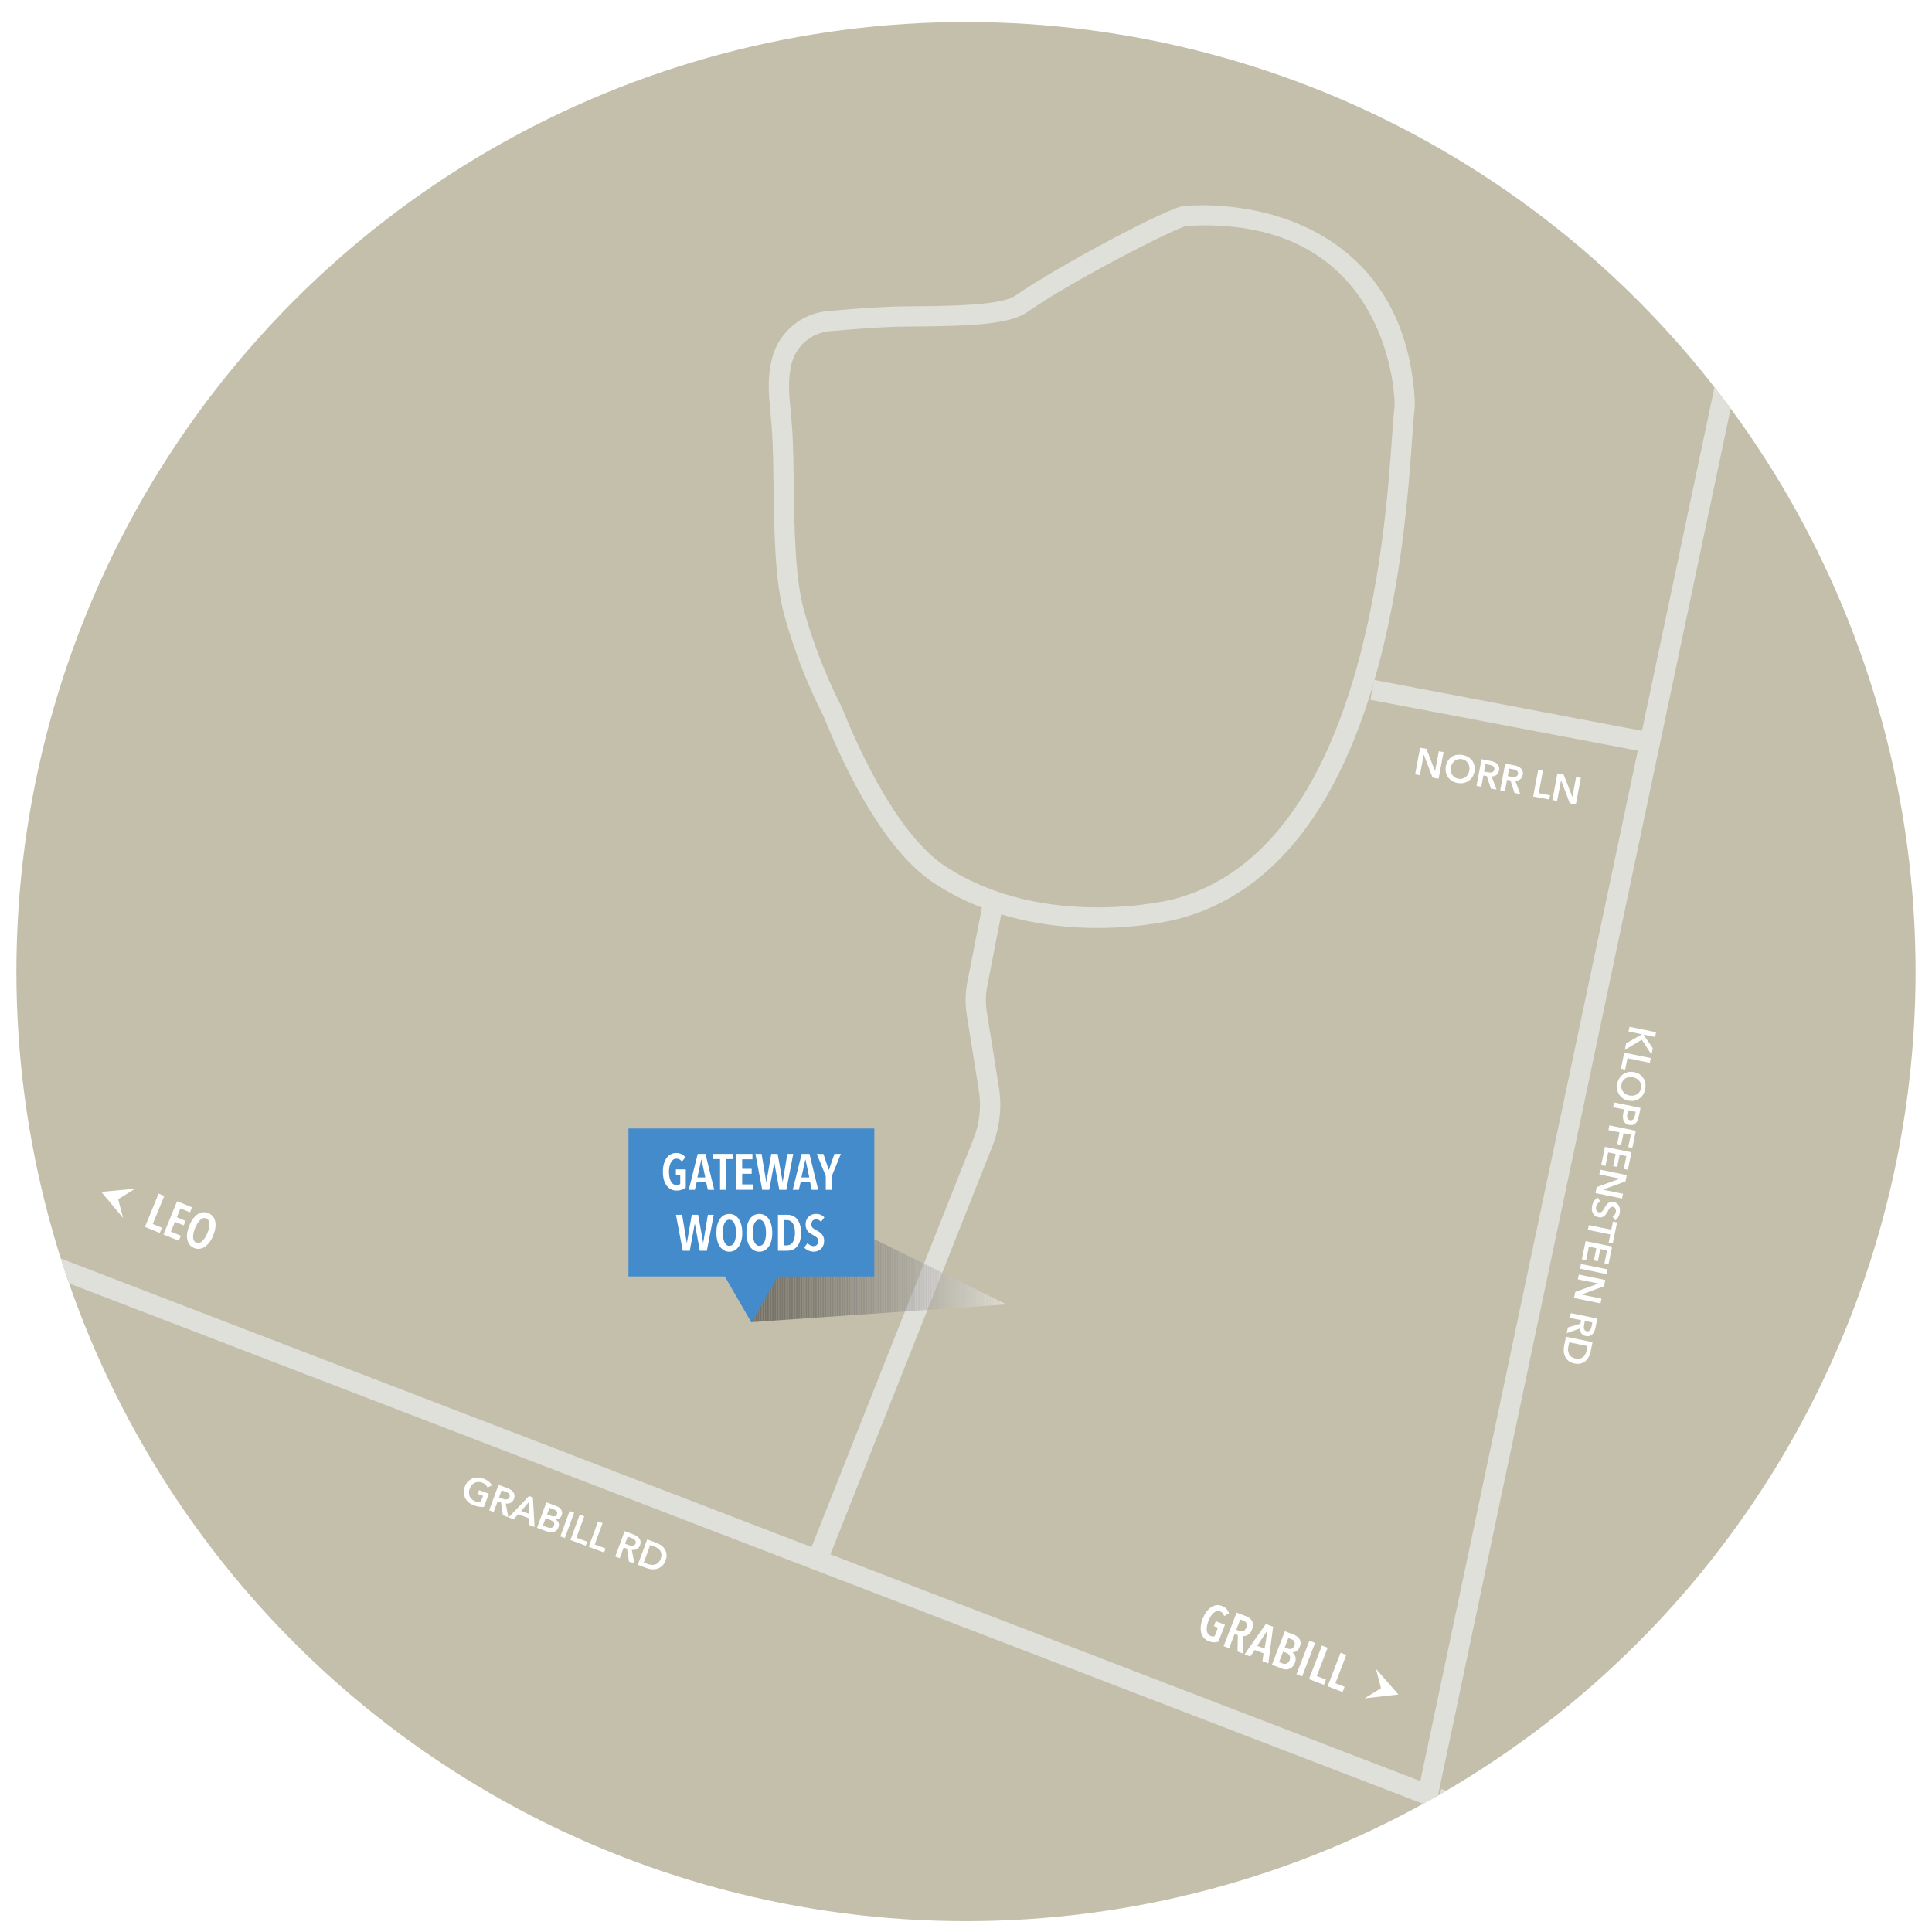 <?xml version="1.0" encoding="UTF-8"?>
<svg preserveAspectRatio="xMidYMin slice" width="300px" height="300px" xmlns="http://www.w3.org/2000/svg" xmlns:xlink="http://www.w3.org/1999/xlink" viewBox="0 0 559.49 562.72">
  <defs>
    <style>
      .cls-1 {
        fill: none;
      }

      .cls-2 {
        fill: #dcdbdc;
      }

      .cls-3 {
        fill: #b7b6b6;
      }

      .cls-4 {
        fill: #f1f1f1;
      }

      .cls-5 {
        fill: #dfdede;
      }

      .cls-6 {
        fill: #4a4748;
      }

      .cls-7 {
        fill: #a4a2a3;
      }

      .cls-8 {
        fill: #383435;
      }

      .cls-9 {
        fill: #efeeee;
      }

      .cls-10 {
        fill: #888687;
      }

      .cls-11 {
        fill: #332f30;
      }

      .cls-12 {
        fill: #716e6f;
      }

      .cls-13 {
        fill: #4f4b4c;
      }

      .cls-14 {
        fill: #4e4b4b;
      }

      .cls-15 {
        fill: #c1c0c0;
      }

      .cls-16 {
        fill: #4d4a4a;
      }

      .cls-17 {
        fill: #726f70;
      }

      .cls-18 {
        fill: #393536;
      }

      .cls-19 {
        fill: #e0dfe0;
      }

      .cls-20 {
        fill: #504d4e;
      }

      .cls-21 {
        fill: #2d292a;
      }

      .cls-22 {
        fill: #cecdcd;
      }

      .cls-23 {
        fill: #666364;
      }

      .cls-24 {
        fill: #d6d5d5;
      }

      .cls-25 {
        fill: #373334;
      }

      .cls-26 {
        fill: #5c595a;
      }

      .cls-27 {
        fill: #787676;
      }

      .cls-28 {
        fill: #6e6b6c;
      }

      .cls-29 {
        fill: #929091;
      }

      .cls-30 {
        fill: #c0bfbf;
      }

      .cls-31 {
        fill: #c3bfab;
      }

      .cls-32 {
        fill: #7d7b7c;
      }

      .cls-33 {
        fill: #494647;
      }

      .cls-34 {
        fill: #989697;
      }

      .cls-35 {
        fill: #9f9d9e;
      }

      .cls-36 {
        fill: #908e8f;
      }

      .cls-37 {
        fill: #252122;
      }

      .cls-38 {
        fill: #282425;
      }

      .cls-39 {
        fill: #dbdada;
      }

      .cls-40 {
        fill: #363233;
      }

      .cls-41 {
        fill: #777575;
      }

      .cls-42 {
        fill: #b0aeaf;
      }

      .cls-43 {
        fill: #6d6a6b;
      }

      .cls-44 {
        fill: #231f20;
      }

      .cls-45 {
        fill: #474444;
      }

      .cls-46 {
        fill: #2c2829;
      }

      .cls-47 {
        fill: #bdbcbc;
      }

      .cls-48 {
        fill: #cfcece;
      }

      .cls-49 {
        fill: #b3b2b2;
      }

      .cls-50 {
        fill: #d9d9d9;
      }

      .cls-51 {
        fill: #f4f4f4;
      }

      .cls-52 {
        fill: #2e2a2b;
      }

      .cls-53 {
        fill: #5e5b5c;
      }

      .cls-54 {
        fill: #3e3a3b;
      }

      .cls-55 {
        fill: #484445;
      }

      .cls-56 {
        fill: #f3f2f3;
      }

      .cls-57 {
        fill: #e7e6e6;
      }

      .cls-58 {
        fill: #898788;
      }

      .cls-59 {
        fill: #acabab;
      }

      .cls-60 {
        mix-blend-mode: color-burn;
        opacity: .49;
      }

      .cls-61 {
        fill: #949292;
      }

      .cls-62 {
        fill: #bbbaba;
      }

      .cls-63 {
        fill: #585555;
      }

      .cls-64 {
        fill: #242021;
      }

      .cls-65 {
        fill: #d0cfd0;
      }

      .cls-66 {
        fill: #bcbbbb;
      }

      .cls-67 {
        fill: #3b3738;
      }

      .cls-68 {
        fill: #535051;
      }

      .cls-69 {
        fill: #d2d1d1;
      }

      .cls-70 {
        fill: #747172;
      }

      .cls-71 {
        fill: #4f4c4d;
      }

      .cls-72 {
        fill: #a7a6a6;
      }

      .cls-73 {
        fill: #e4e3e4;
      }

      .cls-74 {
        fill: #757273;
      }

      .cls-75 {
        fill: #514e4f;
      }

      .cls-76 {
        fill: #2b2728;
      }

      .cls-77 {
        fill: #a1a0a0;
      }

      .cls-78 {
        fill: #7f7c7d;
      }

      .cls-79 {
        fill: #afadad;
      }

      .cls-80 {
        fill: #4c494a;
      }

      .cls-81 {
        fill: #e5e5e5;
      }

      .cls-82 {
        fill: #ccc;
      }

      .cls-83 {
        fill: #6f6c6d;
      }

      .cls-84 {
        isolation: isolate;
      }

      .cls-85 {
        fill: #5f5c5d;
      }

      .cls-86 {
        fill: #7a7878;
      }

      .cls-87 {
        fill: #595657;
      }

      .cls-88 {
        fill: #c5c4c4;
      }

      .cls-89 {
        fill: #2a2627;
      }

      .cls-90 {
        fill: #959393;
      }

      .cls-91 {
        fill: #979596;
      }

      .cls-92 {
        fill: #faf9f9;
      }

      .cls-93 {
        fill: #6b6869;
      }

      .cls-94 {
        fill: #696667;
      }

      .cls-95 {
        fill: #272324;
      }

      .cls-96 {
        fill: #ddd;
      }

      .cls-97 {
        fill: #aba9aa;
      }

      .cls-98 {
        clip-path: url(#clippath-1);
      }

      .cls-99 {
        fill: #343031;
      }

      .cls-100 {
        fill: #423f40;
      }

      .cls-101 {
        fill: #2f2b2c;
      }

      .cls-102 {
        fill: #605d5e;
      }

      .cls-103 {
        fill: #4b4849;
      }

      .cls-104 {
        fill: #807d7e;
      }

      .cls-105 {
        fill: #676465;
      }

      .cls-106 {
        fill: #868484;
      }

      .cls-107 {
        fill: #3f3c3c;
      }

      .cls-108 {
        fill: #c2c1c2;
      }

      .cls-109 {
        fill: #322e2f;
      }

      .cls-110 {
        fill: #e0e0db;
      }

      .cls-111 {
        fill: #706d6e;
      }

      .cls-112 {
        fill: #494546;
      }

      .cls-113 {
        fill: #c7c6c7;
      }

      .cls-114 {
        fill: #858383;
      }

      .cls-115 {
        fill: #9a9999;
      }

      .cls-116 {
        fill: #adacac;
      }

      .cls-117 {
        fill: #fff;
      }

      .cls-118 {
        fill: #575454;
      }

      .cls-119 {
        fill: #656263;
      }

      .cls-120 {
        fill: #302c2d;
      }

      .cls-121 {
        fill: #9d9b9b;
      }

      .cls-122 {
        fill: #8b8889;
      }

      .cls-123 {
        fill: #f0f0f0;
      }

      .cls-124 {
        fill: #343131;
      }

      .cls-125 {
        fill: #5d5a5b;
      }

      .cls-126 {
        fill: #686566;
      }

      .cls-127 {
        fill: #8c8a8a;
      }

      .cls-128 {
        fill: #413d3e;
      }

      .cls-129 {
        fill: #8d8b8b;
      }

      .cls-130 {
        fill: #737071;
      }

      .cls-131 {
        fill: #e3e2e2;
      }

      .cls-132 {
        fill: #d8d7d8;
      }

      .cls-133 {
        fill: #7c7a7b;
      }

      .cls-134 {
        fill: #969494;
      }

      .cls-135 {
        fill: #848282;
      }

      .cls-136 {
        fill: #878586;
      }

      .cls-137 {
        fill: #524f50;
      }

      .cls-138 {
        fill: #b6b5b5;
      }

      .cls-139 {
        fill: #e9e9e9;
      }

      .cls-140 {
        fill: #767474;
      }

      .cls-141 {
        fill: #f8f8f8;
      }

      .cls-142 {
        fill: #434040;
      }

      .cls-143 {
        fill: #545152;
      }

      .cls-144 {
        fill: #444041;
      }

      .cls-145 {
        fill: #6c696a;
      }

      .cls-146 {
        fill: #f7f7f7;
      }

      .cls-147 {
        fill: #353132;
      }

      .cls-148 {
        fill: #3c3839;
      }

      .cls-149 {
        fill: #3e3b3c;
      }

      .cls-150 {
        fill: #625f60;
      }

      .cls-151 {
        fill: #fefefe;
      }

      .cls-152 {
        fill: #252223;
      }

      .cls-153 {
        fill: #bab8b9;
      }

      .cls-154 {
        fill: #a5a3a4;
      }

      .cls-155 {
        fill: #636061;
      }

      .cls-156 {
        fill: #464344;
      }

      .cls-157 {
        fill: #bfbdbe;
      }

      .cls-158 {
        fill: #312d2e;
      }

      .cls-159 {
        fill: #aaa8a9;
      }

      .cls-160 {
        fill: #3a3637;
      }

      .cls-161 {
        fill: #615e5f;
      }

      .cls-162 {
        fill: #d7d6d6;
      }

      .cls-163 {
        fill: #ebeaea;
      }

      .cls-164 {
        fill: #817e7f;
      }

      .cls-165 {
        fill: #f5f5f5;
      }

      .cls-166 {
        fill: #999798;
      }

      .cls-167 {
        fill: #585556;
      }

      .cls-168 {
        fill: #292526;
      }

      .cls-169 {
        fill: #302d2e;
      }

      .cls-170 {
        fill: #5a5758;
      }

      .cls-171 {
        fill: #b1b0b0;
      }

      .cls-172 {
        fill: #d4d3d4;
      }

      .cls-173 {
        fill: #438bca;
      }

      .cls-174 {
        fill: #e1e1e1;
      }

      .cls-175 {
        fill: #8f8d8d;
      }

      .cls-176 {
        fill: #a9a7a7;
      }

      .cls-177 {
        fill: #918f90;
      }

      .cls-178 {
        fill: #fbfbfb;
      }

      .cls-179 {
        fill: #fcfcfc;
      }

      .cls-180 {
        fill: #cbcaca;
      }

      .cls-181 {
        fill: #c6c5c5;
      }

      .cls-182 {
        fill: #2d2a2a;
      }

      .cls-183 {
        fill: #454142;
      }

      .cls-184 {
        fill: #363334;
      }

      .cls-185 {
        fill: #555253;
      }

      .cls-186 {
        fill: #a09f9f;
      }

      .cls-187 {
        fill: #9e9c9d;
      }

      .cls-188 {
        fill: #b8b7b7;
      }

      .cls-189 {
        fill: #413e3f;
      }

      .cls-190 {
        fill: #8e8c8c;
      }

      .cls-191 {
        fill: #7b797a;
      }

      .cls-192 {
        fill: #c9c8c8;
      }

      .cls-193 {
        fill: #262223;
      }

      .cls-194 {
        fill: #827f80;
      }

      .cls-195 {
        fill: #797777;
      }

      .cls-196 {
        fill: #ededed;
      }

      .cls-197 {
        fill: #b5b3b4;
      }

      .cls-198 {
        fill: #a3a1a1;
      }

      .cls-199 {
        fill: #565353;
      }

      .cls-200 {
        fill: #d3d2d2;
      }

      .cls-201 {
        fill: #5b5859;
      }

      .cls-202 {
        fill: #403c3d;
      }

      .cls-203 {
        fill: #9c9a9a;
      }

      .cls-204 {
        fill: #322f2f;
      }

      .cls-205 {
        clip-path: url(#clippath);
      }

      .cls-206 {
        fill: #646162;
      }

      .cls-207 {
        fill: #454243;
      }

      .cls-208 {
        fill: #383536;
      }

      .cls-209 {
        fill: #6a6768;
      }

      .cls-210 {
        fill: #c4c3c3;
      }

      .cls-211 {
        fill: #b2b1b1;
      }

      .cls-212 {
        fill: #cac9c9;
      }

      .cls-213 {
        fill: #a6a5a5;
      }

      .cls-214 {
        fill: #e8e8e8;
      }

      .cls-215 {
        fill: #838181;
      }

      .cls-216 {
        fill: #3b3839;
      }

      .cls-217 {
        fill: #ececec;
      }

      .cls-218 {
        fill: #3d393a;
      }
    </style>
    <clipPath id="clippath">
      <circle id="overly_clipping_mask_circle" data-name="overly clipping mask circle" class="cls-1" cx="279.74" cy="281.36" r="274.99"></circle>
    </clipPath>
    <clipPath id="clippath-1">
      <polygon class="cls-1" points="217.52 382.89 291.49 377.74 226.94 345.92 217.52 382.89"></polygon>
    </clipPath>
    <clipPath id="clippath-2">
      <circle class="cls-1" cx="801.17" cy="-320.86" r="274.99"></circle>
    </clipPath>
  </defs>
  <g class="cls-84">
    <g id="Layer_1" data-name="Layer 1">
      <g class="cls-205">
        <g>
          <rect class="cls-31" x="-54.96" y="-119.49" width="718.54" height="697.83"></rect>
          <path class="cls-110" d="M415.66,523.72l-3.21-1.23L-147.82,307.16c-2.13,5.09-5.36,13.82-5.21,18.12.17,4.91,9.51,45.26,15.74,71.18.46,1.87,11.34,46.55,1.32,69.26l-5.37-2.37c9.21-20.88-1.54-65.06-1.65-65.5-1.61-6.68-15.66-65.29-15.91-72.37-.26-7.46,6.11-21.69,6.83-23.29l1.14-2.51,2.58.99,559.67,215.11,136.32-646.01,5.74,1.21-137.74,652.74Z"></path>
          <g>
            <path class="cls-117" d="M140.18,436.37c-.44.04-.9.03-1.39-.03-.48-.06-1.02-.2-1.6-.42-.6-.22-1.1-.51-1.53-.88s-.75-.79-.97-1.27c-.23-.47-.35-.98-.38-1.53s.07-1.11.28-1.69c.22-.59.51-1.08.89-1.48.38-.4.81-.7,1.29-.9.48-.2,1-.3,1.55-.3s1.11.1,1.68.31c.59.22,1.1.5,1.52.85.43.35.74.72.93,1.11l-1.26.64c-.11-.28-.31-.55-.59-.82-.28-.27-.62-.48-1.02-.62-.39-.14-.77-.2-1.13-.18-.37.02-.7.12-1.02.28-.31.16-.59.38-.83.66-.24.28-.43.61-.57.99-.15.4-.22.78-.22,1.15,0,.37.07.72.2,1.05.14.32.34.62.61.87.27.25.61.46,1.02.61.56.21,1.08.3,1.56.28l.69-1.87-1.55-.57.4-1.08,2.82,1.04-1.4,3.81Z"></path>
            <path class="cls-117" d="M144.35,429.99l2.56.94c.35.13.67.29.97.48.3.19.54.42.74.68.19.26.31.55.37.88.05.33,0,.68-.13,1.07-.2.54-.51.91-.93,1.14-.43.23-.92.3-1.48.23l.77,3.99-1.58-.58-.56-3.74-.96-.35-1.15,3.12-1.31-.48,2.7-7.36ZM145.57,434.03c.19.07.38.12.58.16.2.04.38.05.56.03s.34-.09.49-.19c.15-.11.26-.27.35-.49.07-.2.09-.38.05-.54-.04-.16-.12-.3-.23-.43-.11-.13-.25-.24-.42-.33s-.33-.17-.5-.23l-1.18-.44-.76,2.07,1.07.39Z"></path>
            <path class="cls-117" d="M153.2,433.24l1.13.42.47,8.53-1.5-.55-.07-1.94-3.19-1.17-1.28,1.44-1.47-.54,5.91-6.19ZM153.19,438.4l-.03-3.41-2.25,2.57,2.29.84Z"></path>
            <path class="cls-117" d="M158.22,435.08l2.87,1.05c.28.1.54.24.79.4.25.16.45.36.6.59.16.23.26.48.3.77.05.28,0,.59-.12.92-.15.42-.4.72-.73.9-.33.18-.71.26-1.14.24v.02c.43.23.75.55.94.96.19.41.19.86,0,1.36-.15.4-.35.71-.61.93-.26.21-.55.36-.87.43-.32.07-.66.08-1.03.03s-.72-.14-1.06-.27l-2.65-.97,2.71-7.36ZM157.23,441.82l1.17.43c.17.06.35.12.55.16.2.05.4.06.59.05.19-.02.37-.08.53-.19.16-.11.29-.28.37-.52.14-.39.11-.71-.1-.96-.21-.25-.58-.47-1.11-.67l-1.23-.45-.79,2.14ZM158.43,438.56l1.17.43c.44.16.8.2,1.09.11s.5-.29.61-.61c.12-.33.09-.61-.09-.84-.19-.22-.53-.43-1.03-.61l-1.05-.38-.7,1.91Z"></path>
            <path class="cls-117" d="M164.96,437.56l1.31.48-2.7,7.36-1.31-.48,2.71-7.36Z"></path>
            <path class="cls-117" d="M167.89,438.63l1.31.48-2.28,6.2,3.13,1.15-.43,1.16-4.44-1.63,2.7-7.36Z"></path>
            <path class="cls-117" d="M173.2,440.59l1.31.48-2.28,6.2,3.13,1.15-.43,1.16-4.44-1.63,2.71-7.36Z"></path>
            <path class="cls-117" d="M180.86,443.4l2.56.94c.35.13.67.29.97.48.3.19.54.42.74.68.19.26.31.55.37.88.05.33,0,.68-.13,1.07-.2.54-.51.91-.93,1.14-.43.23-.92.3-1.48.23l.77,3.99-1.58-.58-.56-3.75-.96-.35-1.15,3.12-1.31-.48,2.71-7.36ZM182.08,447.45c.19.07.38.12.58.16.2.04.38.05.56.03.18-.02.34-.09.49-.19.15-.11.27-.27.35-.49.07-.2.09-.38.05-.54-.04-.16-.12-.3-.23-.43-.11-.13-.25-.24-.42-.33s-.33-.17-.5-.23l-1.18-.44-.76,2.07,1.07.39Z"></path>
            <path class="cls-117" d="M187.41,445.8l2.61.96c.48.18.94.42,1.38.72s.8.67,1.08,1.1c.28.43.46.92.53,1.48.07.56-.02,1.18-.28,1.88-.24.64-.56,1.15-.98,1.53s-.87.64-1.37.8c-.5.16-1.02.21-1.55.18-.54-.04-1.04-.14-1.52-.32l-2.61-.96,2.71-7.36ZM187.52,452.9c.34.12.7.21,1.06.26s.73.02,1.07-.07c.34-.09.66-.27.96-.53.29-.26.53-.64.71-1.14.19-.53.26-.99.21-1.38-.05-.4-.18-.74-.38-1.03-.21-.29-.46-.53-.78-.72-.31-.2-.64-.35-.98-.48l-1.09-.4-1.87,5.09,1.09.4Z"></path>
          </g>
          <g>
            <path class="cls-117" d="M479.58,298.93l-.28,1.37-3.32-.68v.03s2.65,3.89,2.65,3.89l-.38,1.85-2.81-4.32-4.92,2.98.39-1.92,4.54-2.59v-.03s-3.84-.79-3.84-.79l.28-1.37,7.68,1.57Z"></path>
            <path class="cls-117" d="M478.05,306.41l-.28,1.37-6.47-1.33-.67,3.27-1.22-.25.95-4.63,7.68,1.57Z"></path>
            <path class="cls-117" d="M473.24,310.47c.61.13,1.15.34,1.6.65.45.31.82.68,1.09,1.12.27.44.45.93.54,1.47.09.54.07,1.11-.05,1.7-.12.6-.33,1.13-.62,1.6-.29.47-.65.85-1.07,1.15-.42.3-.9.5-1.44.6-.54.1-1.11.09-1.73-.03-.6-.12-1.13-.34-1.58-.65-.45-.31-.82-.68-1.1-1.12-.28-.44-.47-.94-.57-1.48-.1-.55-.08-1.12.04-1.72.12-.59.33-1.12.64-1.58.3-.46.67-.84,1.1-1.13.43-.29.92-.49,1.46-.6.54-.1,1.11-.09,1.71.03ZM472.93,311.95c-.41-.08-.8-.1-1.17-.04-.37.06-.7.18-1.01.36-.3.18-.56.42-.76.72-.21.29-.35.63-.43,1.02-.08.39-.08.76,0,1.12.07.35.21.67.42.96.2.29.47.53.78.73.32.2.68.34,1.1.42.4.08.78.09,1.15.04.37-.06.7-.18,1-.35.3-.18.56-.42.77-.71.21-.29.36-.64.44-1.04.08-.4.08-.77,0-1.12-.08-.35-.22-.67-.43-.95-.21-.28-.46-.52-.78-.72-.31-.2-.67-.34-1.07-.42Z"></path>
            <path class="cls-117" d="M475.09,320.82l-.51,2.51c-.09.44-.21.83-.36,1.17-.15.34-.35.62-.58.83s-.5.37-.81.44c-.31.08-.66.08-1.06,0-.43-.09-.77-.24-1.03-.46-.26-.22-.45-.48-.57-.79-.12-.31-.19-.65-.19-1.03,0-.38.03-.77.12-1.17l.21-1.05-3.18-.65.28-1.37,7.68,1.58ZM471.27,322.46c-.05.22-.07.44-.08.65,0,.21.01.4.06.58.05.18.14.33.26.45.12.12.3.21.54.26.22.05.42.04.58-.03.16-.06.3-.17.41-.3.11-.14.2-.31.27-.5.07-.19.12-.4.16-.61l.21-1-2.2-.45-.2.96Z"></path>
            <path class="cls-117" d="M473.73,327.47l-1.02,4.96-1.19-.24.74-3.59-2.1-.43-.69,3.38-1.15-.24.69-3.38-3.23-.66.28-1.37,7.68,1.57Z"></path>
            <path class="cls-117" d="M472.46,333.67l-1.04,5.09-1.19-.24.76-3.72-1.95-.4-.72,3.53-1.15-.23.72-3.53-2.17-.44-.8,3.92-1.22-.25,1.08-5.28,7.68,1.57Z"></path>
            <path class="cls-117" d="M471.1,340.31l-.37,1.81-6.48,2.39v.02s5.75,1.18,5.75,1.18l-.28,1.37-7.68-1.57.36-1.74,6.68-2.43v-.02s-5.93-1.22-5.93-1.22l.28-1.37,7.68,1.57Z"></path>
            <path class="cls-117" d="M466.96,352.35c.22-.11.42-.28.6-.52.18-.24.3-.49.35-.76.03-.16.05-.32.04-.49s-.04-.32-.1-.47c-.06-.15-.14-.28-.26-.39-.12-.11-.27-.18-.46-.22-.17-.04-.33-.03-.47.02s-.26.12-.38.23c-.11.11-.22.25-.32.42-.1.17-.21.35-.32.56-.13.23-.27.46-.43.71-.16.24-.34.46-.55.64-.21.19-.46.32-.74.41-.28.09-.61.09-.99.02-.41-.08-.76-.23-1.03-.45-.28-.21-.49-.47-.64-.76-.15-.29-.24-.62-.27-.98-.03-.36,0-.73.07-1.11.1-.5.29-.97.58-1.41.28-.44.64-.78,1.06-1l.71,1.16c-.3.13-.56.34-.77.63-.22.29-.35.58-.42.88-.03.16-.05.33-.04.5,0,.17.04.34.11.49.07.15.16.29.29.4.12.11.29.19.5.23.2.04.38.03.53-.04.15-.07.3-.17.43-.31.13-.14.25-.31.37-.51.12-.2.24-.41.37-.64.12-.21.25-.43.4-.64.15-.21.33-.39.53-.54.2-.15.44-.26.71-.32.27-.07.58-.06.94.01.39.08.71.23.96.45.25.22.44.48.57.78.13.3.21.63.23.98.02.36,0,.71-.07,1.05-.08.39-.23.77-.45,1.14-.22.37-.5.68-.83.92l-.79-1.09Z"></path>
            <path class="cls-117" d="M466.62,356.12l.48-2.36,1.19.24-1.25,6.08-1.19-.24.48-2.35-6.49-1.33.28-1.37,6.49,1.33Z"></path>
            <path class="cls-117" d="M466.86,360.99l-1.04,5.09-1.19-.25.76-3.72-1.95-.4-.72,3.53-1.15-.23.72-3.53-2.17-.45-.8,3.92-1.22-.25,1.08-5.28,7.68,1.57Z"></path>
            <path class="cls-117" d="M465.51,367.6l-.28,1.37-7.68-1.57.28-1.37,7.68,1.57Z"></path>
            <path class="cls-117" d="M464.88,370.68l-.37,1.81-6.48,2.39v.02s5.75,1.18,5.75,1.18l-.28,1.37-7.68-1.57.36-1.74,6.68-2.43v-.02s-5.93-1.21-5.93-1.21l.28-1.37,7.68,1.57Z"></path>
            <path class="cls-117" d="M462.58,381.86l-.55,2.67c-.07.36-.18.71-.33,1.03-.15.33-.33.6-.56.83-.23.23-.5.39-.81.49-.31.1-.67.11-1.08.03-.56-.11-.98-.36-1.27-.75s-.44-.87-.45-1.43l-3.83,1.35.34-1.65,3.62-1.11.21-1-3.25-.67.28-1.37,7.68,1.57ZM458.76,383.66c-.04.2-.06.39-.08.59s0,.39.05.56c.05.17.14.32.26.46.13.13.31.22.54.27.21.04.39.03.55-.04.15-.07.28-.16.39-.29.11-.13.2-.28.26-.46.07-.18.12-.36.15-.53l.25-1.24-2.16-.44-.23,1.12Z"></path>
            <path class="cls-117" d="M461.19,388.68l-.56,2.72c-.1.5-.27.99-.5,1.47-.23.48-.54.89-.93,1.23-.38.34-.85.59-1.39.75-.54.15-1.17.15-1.9,0-.67-.14-1.23-.38-1.66-.73-.43-.35-.76-.76-.99-1.23-.23-.47-.36-.97-.41-1.51-.04-.54-.02-1.05.09-1.55l.56-2.72,7.68,1.57ZM454.18,389.86c-.07.35-.1.72-.09,1.09s.09.72.23,1.05.36.62.67.87.71.43,1.24.54c.55.11,1.02.11,1.4,0,.39-.11.7-.29.96-.53.25-.25.45-.54.6-.88.15-.34.25-.69.33-1.04l.23-1.14-5.32-1.09-.23,1.14Z"></path>
          </g>
          <g>
            <path class="cls-117" d="M540.15,15.67l-.27,1.37-3.33-.64v.03s2.7,3.86,2.7,3.86l-.36,1.85-2.86-4.29-4.89,3.04.37-1.93,4.52-2.63v-.03s-3.85-.75-3.85-.75l.27-1.37,7.7,1.49Z"></path>
            <path class="cls-117" d="M538.69,23.16l-.27,1.37-6.48-1.26-.63,3.27-1.22-.24.9-4.64,7.7,1.49Z"></path>
            <path class="cls-117" d="M533.93,27.27c.62.12,1.15.33,1.61.63.46.3.82.67,1.1,1.11.28.43.46.92.55,1.46.09.54.08,1.11-.04,1.7-.12.6-.32,1.14-.6,1.61-.29.47-.64.86-1.06,1.16-.42.3-.9.51-1.44.62-.54.11-1.11.11-1.73-.01-.6-.12-1.13-.33-1.59-.63-.46-.3-.83-.67-1.12-1.11-.29-.44-.48-.93-.58-1.48-.1-.54-.09-1.12.02-1.72.11-.6.32-1.12.62-1.59s.66-.85,1.09-1.14c.43-.3.91-.5,1.45-.61.54-.11,1.11-.11,1.71,0ZM533.64,28.76c-.41-.08-.8-.09-1.17-.03-.37.06-.7.18-1,.37-.3.19-.55.43-.75.72-.2.29-.34.64-.42,1.03-.08.39-.07.77,0,1.12.08.35.22.67.43.96s.47.52.79.72c.32.2.69.33,1.1.41.4.08.78.09,1.15.03.37-.06.7-.18,1-.37.3-.18.55-.42.76-.72.21-.3.35-.65.43-1.05.08-.4.07-.77,0-1.12-.08-.35-.23-.67-.44-.95-.21-.28-.47-.52-.79-.71s-.67-.33-1.07-.41Z"></path>
            <path class="cls-117" d="M535.89,37.61l-.49,2.51c-.08.44-.2.83-.35,1.17s-.34.62-.57.84c-.23.22-.5.37-.81.45-.31.08-.66.09-1.06,0-.43-.08-.77-.23-1.03-.45-.26-.21-.45-.48-.58-.78-.13-.31-.19-.65-.2-1.03-.01-.38.02-.77.1-1.18l.2-1.05-3.19-.62.27-1.37,7.7,1.49ZM532.08,39.28c-.04.22-.07.44-.08.65,0,.21.02.4.07.58.05.18.14.32.27.45.13.12.31.21.54.25.22.04.42.03.58-.03.16-.07.29-.17.4-.31.11-.14.2-.31.26-.5.06-.19.12-.4.16-.61l.19-1-2.21-.43-.19.96Z"></path>
            <path class="cls-117" d="M534.6,44.27l-.96,4.97-1.19-.23.7-3.6-2.11-.41-.66,3.39-1.15-.22.66-3.39-3.24-.63.27-1.37,7.7,1.49Z"></path>
            <path class="cls-117" d="M533.4,50.49l-.99,5.1-1.2-.23.72-3.73-1.96-.38-.69,3.53-1.15-.22.69-3.54-2.18-.42-.76,3.93-1.22-.24,1.03-5.29,7.7,1.49Z"></path>
            <path class="cls-117" d="M532.11,57.13l-.35,1.82-6.46,2.46v.02s5.76,1.12,5.76,1.12l-.27,1.37-7.7-1.49.34-1.74,6.66-2.5v-.02s-5.94-1.15-5.94-1.15l.27-1.37,7.7,1.49Z"></path>
            <path class="cls-117" d="M528.1,69.22c.22-.11.41-.28.59-.52.18-.24.29-.49.35-.76.03-.16.04-.32.03-.49,0-.17-.04-.32-.1-.47-.06-.15-.15-.28-.26-.38-.12-.11-.27-.18-.46-.22-.17-.03-.33-.03-.47.02-.14.05-.26.13-.37.24-.11.11-.22.25-.32.42-.1.17-.2.36-.31.56-.13.23-.27.47-.42.71-.15.24-.33.46-.54.65-.21.19-.46.33-.74.42-.28.09-.61.1-.99.03-.41-.08-.76-.23-1.04-.44-.28-.21-.49-.46-.65-.76s-.25-.62-.28-.98c-.04-.36-.02-.73.06-1.11.1-.5.28-.97.56-1.41.28-.44.63-.78,1.05-1.02l.72,1.16c-.3.14-.55.35-.77.63-.21.29-.35.58-.41.88-.03.16-.04.33-.04.5,0,.17.05.34.11.49.07.15.16.28.29.39.12.11.29.19.5.23.2.04.38.03.53-.04.15-.07.29-.17.42-.31.13-.14.25-.31.37-.52.11-.2.24-.42.36-.64.12-.22.25-.43.4-.65.15-.21.32-.39.52-.55.2-.15.44-.26.7-.33.26-.07.58-.07.94,0,.39.08.71.22.96.44.25.22.44.48.58.78.13.3.21.63.24.98.03.36,0,.71-.06,1.05-.08.39-.22.77-.44,1.15-.22.38-.49.69-.82.93l-.81-1.08Z"></path>
            <path class="cls-117" d="M527.79,72.99l.46-2.36,1.2.23-1.18,6.09-1.2-.23.46-2.36-6.5-1.26.27-1.37,6.5,1.26Z"></path>
            <path class="cls-117" d="M528.09,77.86l-.99,5.1-1.2-.23.72-3.73-1.96-.38-.69,3.53-1.15-.22.68-3.54-2.17-.42-.76,3.93-1.22-.24,1.03-5.29,7.7,1.49Z"></path>
            <path class="cls-117" d="M526.81,84.49l-.27,1.37-7.7-1.49.27-1.37,7.7,1.49Z"></path>
            <path class="cls-117" d="M526.21,87.57l-.35,1.82-6.46,2.46v.02s5.76,1.12,5.76,1.12l-.27,1.37-7.7-1.49.34-1.74,6.66-2.5v-.02s-5.94-1.15-5.94-1.15l.27-1.37,7.7,1.49Z"></path>
            <path class="cls-117" d="M524.04,98.77l-.52,2.67c-.07.36-.18.71-.32,1.03-.14.33-.33.6-.55.84-.23.23-.49.4-.81.5-.31.11-.67.12-1.08.04-.56-.11-.98-.35-1.27-.74-.29-.38-.44-.86-.46-1.43l-3.81,1.39.32-1.65,3.61-1.15.19-1-3.26-.63.27-1.37,7.7,1.49ZM520.24,100.62c-.04.2-.06.4-.07.6,0,.2.01.39.06.56.05.17.14.32.27.45.13.13.31.22.54.26.21.04.39.03.54-.04s.28-.17.39-.3c.11-.13.19-.28.26-.46s.11-.36.15-.53l.24-1.24-2.16-.42-.22,1.12Z"></path>
            <path class="cls-117" d="M522.71,105.61l-.53,2.73c-.1.5-.26.99-.49,1.47-.23.48-.53.9-.91,1.24-.38.35-.84.6-1.38.76-.54.16-1.17.17-1.9.03-.67-.13-1.23-.37-1.67-.72-.44-.35-.77-.75-1-1.22-.23-.46-.37-.97-.42-1.5-.05-.54-.03-1.05.07-1.55l.53-2.73,7.7,1.49ZM515.72,106.86c-.07.36-.1.72-.08,1.09.02.37.09.72.24,1.04.14.32.37.61.67.86s.72.42,1.24.52c.55.11,1.02.1,1.4-.01.38-.11.7-.29.95-.54s.45-.54.59-.88c.14-.34.25-.69.31-1.04l.22-1.14-5.33-1.03-.22,1.14Z"></path>
          </g>
          <g>
            <path class="cls-117" d="M411.26,216.53l1.82.34,2.5,6.44h.02s1.08-5.77,1.08-5.77l1.37.26-1.45,7.71-1.74-.33-2.54-6.64h-.02s-1.12,5.95-1.12,5.95l-1.37-.26,1.45-7.71Z"></path>
            <path class="cls-117" d="M418.69,221.89c.12-.62.32-1.15.62-1.61.3-.46.67-.83,1.1-1.11.43-.28.92-.47,1.46-.56.54-.09,1.11-.08,1.7.03.6.11,1.14.31,1.61.6.47.28.86.63,1.17,1.05.31.42.51.89.63,1.43.11.54.11,1.11,0,1.73-.11.6-.32,1.13-.62,1.59-.3.46-.67.83-1.11,1.12-.44.29-.93.49-1.47.59-.55.1-1.12.1-1.72-.01-.6-.11-1.13-.32-1.59-.61-.47-.29-.85-.66-1.15-1.08-.3-.43-.5-.91-.62-1.45-.11-.54-.11-1.1,0-1.71ZM420.18,222.17c-.08.41-.08.81-.02,1.17.06.37.19.7.38,1,.19.3.43.55.73.75.3.2.64.34,1.03.41s.76.07,1.12,0c.35-.08.67-.22.96-.44.28-.21.52-.47.71-.79.19-.32.33-.69.4-1.1.07-.4.08-.78.02-1.15-.06-.36-.19-.7-.37-.99-.18-.3-.43-.55-.73-.76-.3-.21-.65-.35-1.05-.42-.4-.07-.77-.07-1.12.02-.35.08-.67.23-.94.44-.28.21-.52.47-.71.79-.19.32-.32.68-.4,1.07Z"></path>
            <path class="cls-117" d="M429.01,219.86l2.68.5c.36.07.71.17,1.04.31.33.14.61.32.84.55.23.22.4.49.51.81.11.31.12.67.04,1.08-.1.56-.35.99-.73,1.28-.38.29-.86.45-1.42.47l1.42,3.8-1.65-.31-1.17-3.6-1-.19-.61,3.27-1.37-.26,1.45-7.71ZM430.88,223.64c.2.04.39.06.6.07.2,0,.39-.01.56-.06.17-.05.32-.14.45-.27.13-.13.22-.31.26-.54.04-.21.02-.39-.04-.54-.07-.15-.17-.28-.3-.39-.13-.11-.29-.19-.46-.26-.18-.06-.36-.11-.53-.15l-1.24-.23-.41,2.17,1.12.21Z"></path>
            <path class="cls-117" d="M435.86,221.14l2.68.5c.36.07.71.17,1.04.31.33.14.61.32.84.55.23.22.4.49.51.81.11.31.12.67.04,1.08-.1.56-.35.99-.73,1.28-.38.29-.86.45-1.42.47l1.42,3.8-1.65-.31-1.17-3.6-1-.19-.61,3.27-1.37-.26,1.45-7.71ZM437.73,224.93c.2.04.4.06.6.07s.39-.01.56-.06c.17-.05.32-.14.45-.27.13-.13.22-.31.26-.54.04-.21.02-.39-.04-.54-.07-.15-.17-.28-.3-.39-.13-.11-.29-.19-.46-.26-.18-.06-.36-.11-.53-.14l-1.24-.23-.41,2.17,1.12.21Z"></path>
            <path class="cls-117" d="M445.45,222.94l1.37.26-1.22,6.49,3.28.62-.23,1.22-4.65-.87,1.45-7.71Z"></path>
            <path class="cls-117" d="M451.01,223.98l1.82.34,2.5,6.44h.02s1.08-5.77,1.08-5.77l1.37.26-1.45,7.71-1.74-.33-2.54-6.64h-.02s-1.12,5.95-1.12,5.95l-1.37-.26,1.45-7.71Z"></path>
          </g>
          <rect class="cls-110" x="651.05" y="356.95" width="5.87" height="508.34" transform="translate(-149.62 1005.3) rotate(-69.19)"></rect>
          <g>
            <path class="cls-110" d="M317.69,268.73c-13.61,0-31.11-2.57-46.89-12.78-14.27-9.23-25.51-31.64-32.44-48.87-.82-1.54-6.93-13.24-11.22-28.89-2.76-10.07-2.94-23.9-3.12-37.28-.07-5.41-.14-10.53-.39-15.08-.12-2.18-.31-4.21-.5-6.17-.52-5.41-1.01-10.51.55-16.23h0c1.97-7.25,8.35-12.6,15.89-13.33,4.8-.46,14.3-1.18,19.65-1.32,1.87-.05,4.03-.07,6.35-.09,9.12-.08,24.39-.22,28.47-3.07,12.15-8.49,44.64-25.77,48.97-26.03,28.6-1.75,63.21,11.51,66.57,54.59.13,1.65.21,3.43-.03,5.3-.18,1.36-.35,3.92-.58,7.17-2.13,30.66-8.62,123.98-67.77,139.47-.78.2-10.32,2.62-23.51,2.62ZM229.34,104.95h0c-1.27,4.69-.87,8.86-.37,14.14.19,2.02.39,4.11.52,6.42.25,4.68.32,9.85.39,15.32.17,12.41.36,26.47,2.92,35.81,4.32,15.76,10.73,27.67,10.8,27.79.05.1.1.2.14.31,5.41,13.48,16.54,37.42,30.25,46.29,28.88,18.68,65.37,9.51,65.74,9.41,23.29-6.1,40.58-26.67,51.4-61.14,8.9-28.37,11-58.55,12.01-73.06.24-3.47.42-5.98.61-7.51.17-1.34.1-2.76,0-4.09-.69-8.78-6.8-52.38-60.24-49.21-3.68.9-32.72,15.64-46.1,24.99-5.15,3.6-16.92,3.99-31.77,4.12-2.29.02-4.41.04-6.25.09-5.22.14-14.53.84-19.24,1.3-5.12.49-9.46,4.12-10.79,9.03ZM343.39,65.43s0,0-.01,0c0,0,0,0,.01,0Z"></path>
            <rect class="cls-110" x="434.22" y="166.88" width="5.86" height="80.92" transform="translate(151.83 598.09) rotate(-79.24)"></rect>
          </g>
          <path class="cls-110" d="M237.57,452.44c-.36,0-.73-.07-1.08-.21-1.51-.6-2.24-2.3-1.64-3.81l47.07-118.62c1.77-4.46,2.3-9.32,1.54-14.06l-3.48-21.74c-.51-3.19-.46-6.42.16-9.6l4.63-23.69c.31-1.59,1.85-2.62,3.44-2.32,1.59.31,2.63,1.85,2.32,3.44l-4.63,23.69c-.49,2.5-.53,5.03-.13,7.54l3.49,21.74c.93,5.78.27,11.71-1.88,17.15l-47.07,118.62c-.46,1.15-1.56,1.85-2.73,1.85Z"></path>
          <g>
            <path class="cls-117" d="M351.56,475.61c-.46-.01-.98-.13-1.54-.35-.58-.22-1.04-.54-1.41-.96-.36-.42-.62-.91-.76-1.48-.14-.57-.18-1.2-.11-1.88.07-.69.25-1.41.55-2.17.29-.74.63-1.39,1.04-1.95.4-.56.85-1,1.33-1.34.49-.33,1-.54,1.53-.62.54-.08,1.08-.02,1.63.19.58.22,1.03.52,1.38.89.34.37.57.79.69,1.27l-1.39.79c-.16-.67-.55-1.13-1.17-1.37-.34-.13-.67-.15-1-.05-.33.1-.63.27-.92.53-.29.26-.56.59-.81.99-.25.4-.46.83-.65,1.31-.19.49-.33.97-.41,1.44-.09.47-.11.89-.07,1.28.04.39.15.72.33,1,.18.28.45.49.79.62.22.09.43.14.63.16.2.02.37,0,.51-.03l.97-2.51-1.18-.46.55-1.43,2.67,1.03-1.9,4.92c-.38.12-.81.18-1.27.17Z"></path>
            <path class="cls-117" d="M358.38,478.25l.09-4.72-.92-.36-1.6,4.14-1.59-.61,3.75-9.71,2.77,1.07c.4.15.75.35,1.05.59.3.24.52.52.68.84.15.32.23.68.24,1.08,0,.4-.09.84-.28,1.33-.14.37-.32.69-.53.94-.21.25-.42.45-.65.59-.22.14-.45.24-.68.3-.23.05-.43.07-.63.05v5.14s-1.71-.67-1.71-.67ZM360.92,471.36c.11-.29.17-.55.16-.78,0-.22-.06-.42-.15-.58-.09-.16-.21-.29-.36-.4-.15-.11-.3-.2-.47-.26l-.93-.36-1.15,2.99.93.36c.4.16.78.16,1.14,0s.63-.48.83-.98Z"></path>
            <path class="cls-117" d="M365.6,481.05l.31-2.24-2.55-.98-1.29,1.87-1.65-.63,6.16-8.78,2.1.81-1.38,10.62-1.71-.66ZM367.04,472.23l-.05-.02-2.91,4.4,2.14.83.83-5.21Z"></path>
            <path class="cls-117" d="M374.99,481.55c-.2.51-.45.91-.75,1.18-.3.28-.62.47-.97.59-.34.11-.69.15-1.05.12-.36-.03-.7-.11-1.01-.23l-2.88-1.11,3.75-9.71,2.58.99c.28.11.57.26.86.45.29.19.54.43.73.71.2.28.32.61.37.99.05.38-.02.82-.21,1.33-.23.6-.55,1.03-.94,1.28-.39.25-.78.38-1.17.38v.03c.15.12.31.27.46.45.14.18.26.4.34.66.08.26.12.54.11.86,0,.32-.08.66-.22,1.03ZM373.46,480.8c.11-.28.16-.54.14-.77-.01-.23-.07-.44-.17-.62s-.22-.33-.37-.45c-.15-.12-.31-.22-.49-.28l-1-.38-1.17,3.03,1.04.4c.2.08.4.12.59.12.2,0,.38-.03.56-.1.18-.07.34-.18.49-.34.15-.15.27-.36.37-.61ZM374.83,476.56c.1-.25.14-.47.13-.67-.01-.2-.06-.38-.14-.53-.08-.15-.2-.28-.34-.39-.15-.11-.3-.2-.48-.26l-.9-.35-1.04,2.7.93.36c.16.06.33.1.51.11.18.01.35-.02.52-.08.17-.06.32-.17.46-.31.14-.14.26-.34.36-.59Z"></path>
            <path class="cls-117" d="M375.45,484.85l3.75-9.71,1.64.63-3.75,9.71-1.64-.64Z"></path>
            <path class="cls-117" d="M379.07,486.25l3.75-9.71,1.66.64-3.16,8.19,2.67,1.03-.59,1.52-4.33-1.67Z"></path>
            <path class="cls-117" d="M384.47,488.33l3.75-9.71,1.66.64-3.16,8.19,2.67,1.03-.59,1.52-4.33-1.67Z"></path>
          </g>
          <polygon class="cls-117" points="398.47 483.29 404.97 490.71 395.17 491.83 399.93 488.88 398.47 483.29"></polygon>
          <g>
            <path class="cls-117" d="M41.98,355.29l3.95-9.63,1.64.68-3.33,8.12,2.65,1.09-.62,1.51-4.3-1.76Z"></path>
            <path class="cls-117" d="M47.34,357.49l3.95-9.63,4.31,1.77-.59,1.44-2.75-1.12-1.05,2.56,2.54,1.04-.55,1.33-2.54-1.04-1.17,2.84,2.88,1.18-.6,1.46-4.45-1.82Z"></path>
            <path class="cls-117" d="M61.76,357.76c-.31.76-.68,1.42-1.09,1.98-.41.55-.86.99-1.34,1.32-.48.32-.99.52-1.52.58-.53.07-1.06,0-1.6-.23-.54-.22-.98-.54-1.31-.96-.32-.42-.55-.91-.66-1.48-.12-.57-.13-1.19-.03-1.88.1-.69.3-1.41.61-2.17.31-.76.67-1.42,1.08-1.97.41-.55.85-.99,1.33-1.31.48-.32.99-.51,1.52-.58.53-.06,1.07.02,1.61.24.54.22.97.54,1.3.96.33.42.56.91.67,1.47.12.57.13,1.19.03,1.87s-.3,1.4-.61,2.16ZM60.07,357.07c.2-.49.35-.96.45-1.43.1-.46.14-.88.12-1.25-.02-.38-.11-.7-.25-.97-.15-.27-.37-.47-.66-.59-.3-.12-.6-.14-.89-.05-.3.09-.58.26-.86.51s-.54.58-.79.98c-.25.4-.47.85-.68,1.34-.2.49-.35.96-.46,1.42-.1.46-.15.88-.13,1.26.02.38.1.71.25.98.15.27.37.47.67.59.3.12.6.14.89.05.3-.09.58-.26.86-.52s.54-.58.79-.98c.25-.4.47-.85.67-1.34Z"></path>
          </g>
          <polygon class="cls-117" points="39.13 344.24 29.31 345.16 35.65 352.71 34.22 347.3 39.13 344.24"></polygon>
          <g>
            <g class="cls-60">
              <g class="cls-98">
                <rect class="cls-44" x="217.52" y="345.92" width=".33" height="36.97"></rect>
                <rect class="cls-44" x="217.85" y="345.92" width=".33" height="36.97"></rect>
                <rect class="cls-44" x="218.18" y="345.92" width=".33" height="36.97"></rect>
                <rect class="cls-64" x="218.51" y="345.92" width=".33" height="36.97"></rect>
                <rect class="cls-64" x="218.84" y="345.92" width=".33" height="36.97"></rect>
                <rect class="cls-64" x="219.17" y="345.92" width=".33" height="36.97"></rect>
                <rect class="cls-64" x="219.5" y="345.92" width=".33" height="36.97"></rect>
                <rect class="cls-37" x="219.83" y="345.92" width=".33" height="36.97"></rect>
                <rect class="cls-37" x="220.16" y="345.92" width=".33" height="36.97"></rect>
                <rect class="cls-152" x="220.49" y="345.92" width=".33" height="36.97"></rect>
                <rect class="cls-193" x="220.82" y="345.92" width=".33" height="36.97"></rect>
                <rect class="cls-193" x="221.15" y="345.92" width=".33" height="36.97"></rect>
                <rect class="cls-95" x="221.48" y="345.92" width=".33" height="36.97"></rect>
                <rect class="cls-95" x="221.81" y="345.92" width=".33" height="36.97"></rect>
                <rect class="cls-38" x="222.14" y="345.92" width=".33" height="36.97"></rect>
                <rect class="cls-38" x="222.47" y="345.92" width=".33" height="36.97"></rect>
                <rect class="cls-168" x="222.8" y="345.92" width=".33" height="36.97"></rect>
                <rect class="cls-168" x="223.13" y="345.92" width=".33" height="36.97"></rect>
                <rect class="cls-89" x="223.46" y="345.92" width=".33" height="36.97"></rect>
                <rect class="cls-89" x="223.79" y="345.92" width=".33" height="36.97"></rect>
                <rect class="cls-76" x="224.12" y="345.92" width=".33" height="36.97"></rect>
                <rect class="cls-76" x="224.45" y="345.92" width=".33" height="36.97"></rect>
                <rect class="cls-46" x="224.78" y="345.92" width=".33" height="36.97"></rect>
                <rect class="cls-46" x="225.11" y="345.92" width=".33" height="36.97"></rect>
                <rect class="cls-21" x="225.44" y="345.92" width=".33" height="36.97"></rect>
                <rect class="cls-182" x="225.77" y="345.92" width=".33" height="36.97"></rect>
                <rect class="cls-52" x="226.1" y="345.92" width=".33" height="36.97"></rect>
                <rect class="cls-101" x="226.43" y="345.92" width=".33" height="36.97"></rect>
                <rect class="cls-101" x="226.76" y="345.92" width=".33" height="36.97"></rect>
                <rect class="cls-120" x="227.09" y="345.92" width=".33" height="36.97"></rect>
                <rect class="cls-169" x="227.42" y="345.92" width=".33" height="36.97"></rect>
                <rect class="cls-158" x="227.75" y="345.92" width=".33" height="36.97"></rect>
                <rect class="cls-109" x="228.08" y="345.92" width=".33" height="36.97"></rect>
                <rect class="cls-204" x="228.41" y="345.92" width=".33" height="36.97"></rect>
                <rect class="cls-11" x="228.74" y="345.92" width=".33" height="36.97"></rect>
                <rect class="cls-99" x="229.07" y="345.92" width=".33" height="36.97"></rect>
                <rect class="cls-124" x="229.4" y="345.92" width=".33" height="36.97"></rect>
                <rect class="cls-147" x="229.73" y="345.92" width=".33" height="36.97"></rect>
                <rect class="cls-40" x="230.07" y="345.92" width=".33" height="36.97"></rect>
                <rect class="cls-184" x="230.4" y="345.92" width=".33" height="36.97"></rect>
                <rect class="cls-25" x="230.73" y="345.92" width=".33" height="36.97"></rect>
                <rect class="cls-8" x="231.06" y="345.92" width=".33" height="36.97"></rect>
                <rect class="cls-208" x="231.39" y="345.92" width=".33" height="36.97"></rect>
                <rect class="cls-18" x="231.72" y="345.92" width=".33" height="36.97"></rect>
                <rect class="cls-160" x="232.05" y="345.92" width=".33" height="36.97"></rect>
                <rect class="cls-67" x="232.38" y="345.92" width=".33" height="36.97"></rect>
                <rect class="cls-216" x="232.71" y="345.92" width=".33" height="36.97"></rect>
                <rect class="cls-148" x="233.04" y="345.92" width=".33" height="36.97"></rect>
                <rect class="cls-218" x="233.37" y="345.92" width=".33" height="36.97"></rect>
                <rect class="cls-54" x="233.7" y="345.92" width=".33" height="36.97"></rect>
                <rect class="cls-149" x="234.03" y="345.92" width=".33" height="36.97"></rect>
                <rect class="cls-107" x="234.36" y="345.92" width=".33" height="36.97"></rect>
                <rect class="cls-202" x="234.69" y="345.92" width=".33" height="36.97"></rect>
                <rect class="cls-128" x="235.02" y="345.92" width=".33" height="36.97"></rect>
                <rect class="cls-189" x="235.35" y="345.92" width=".33" height="36.97"></rect>
                <rect class="cls-100" x="235.68" y="345.92" width=".33" height="36.97"></rect>
                <rect class="cls-142" x="236.01" y="345.92" width=".33" height="36.97"></rect>
                <rect class="cls-144" x="236.34" y="345.92" width=".33" height="36.97"></rect>
                <rect class="cls-183" x="236.67" y="345.92" width=".33" height="36.97"></rect>
                <rect class="cls-207" x="237" y="345.92" width=".33" height="36.97"></rect>
                <rect class="cls-156" x="237.33" y="345.92" width=".33" height="36.97"></rect>
                <rect class="cls-45" x="237.66" y="345.92" width=".33" height="36.97"></rect>
                <rect class="cls-55" x="237.99" y="345.92" width=".33" height="36.97"></rect>
                <rect class="cls-112" x="238.32" y="345.92" width=".33" height="36.97"></rect>
                <rect class="cls-33" x="238.65" y="345.92" width=".33" height="36.97"></rect>
                <rect class="cls-6" x="238.98" y="345.92" width=".33" height="36.97"></rect>
                <rect class="cls-103" x="239.31" y="345.92" width=".33" height="36.97"></rect>
                <rect class="cls-80" x="239.64" y="345.92" width=".33" height="36.97"></rect>
                <rect class="cls-16" x="239.97" y="345.92" width=".33" height="36.97"></rect>
                <rect class="cls-14" x="240.3" y="345.92" width=".33" height="36.97"></rect>
                <rect class="cls-13" x="240.63" y="345.92" width=".33" height="36.97"></rect>
                <rect class="cls-71" x="240.96" y="345.92" width=".33" height="36.97"></rect>
                <rect class="cls-20" x="241.29" y="345.92" width=".33" height="36.97"></rect>
                <rect class="cls-75" x="241.62" y="345.92" width=".33" height="36.97"></rect>
                <rect class="cls-137" x="241.95" y="345.92" width=".33" height="36.97"></rect>
                <rect class="cls-68" x="242.28" y="345.92" width=".33" height="36.97"></rect>
                <rect class="cls-143" x="242.62" y="345.92" width=".33" height="36.97"></rect>
                <rect class="cls-185" x="242.95" y="345.92" width=".33" height="36.97"></rect>
                <rect class="cls-199" x="243.28" y="345.92" width=".33" height="36.97"></rect>
                <rect class="cls-118" x="243.61" y="345.92" width=".33" height="36.97"></rect>
                <rect class="cls-63" x="243.94" y="345.92" width=".33" height="36.97"></rect>
                <rect class="cls-167" x="244.27" y="345.92" width=".33" height="36.97"></rect>
                <rect class="cls-87" x="244.6" y="345.92" width=".33" height="36.97"></rect>
                <rect class="cls-170" x="244.93" y="345.92" width=".33" height="36.97"></rect>
                <rect class="cls-201" x="245.26" y="345.92" width=".33" height="36.97"></rect>
                <rect class="cls-26" x="245.59" y="345.92" width=".33" height="36.97"></rect>
                <rect class="cls-125" x="245.92" y="345.92" width=".33" height="36.97"></rect>
                <rect class="cls-53" x="246.25" y="345.92" width=".33" height="36.97"></rect>
                <rect class="cls-85" x="246.58" y="345.92" width=".33" height="36.97"></rect>
                <rect class="cls-102" x="246.91" y="345.92" width=".33" height="36.97"></rect>
                <rect class="cls-161" x="247.24" y="345.92" width=".33" height="36.97"></rect>
                <rect class="cls-150" x="247.57" y="345.92" width=".33" height="36.97"></rect>
                <rect class="cls-155" x="247.9" y="345.92" width=".33" height="36.97"></rect>
                <rect class="cls-206" x="248.23" y="345.92" width=".33" height="36.97"></rect>
                <rect class="cls-119" x="248.56" y="345.92" width=".33" height="36.97"></rect>
                <rect class="cls-23" x="248.89" y="345.92" width=".33" height="36.97"></rect>
                <rect class="cls-105" x="249.22" y="345.92" width=".33" height="36.97"></rect>
                <rect class="cls-126" x="249.55" y="345.92" width=".33" height="36.97"></rect>
                <rect class="cls-94" x="249.88" y="345.92" width=".33" height="36.97"></rect>
                <rect class="cls-209" x="250.21" y="345.92" width=".33" height="36.97"></rect>
                <rect class="cls-93" x="250.54" y="345.92" width=".33" height="36.97"></rect>
                <rect class="cls-145" x="250.87" y="345.92" width=".33" height="36.97"></rect>
                <rect class="cls-43" x="251.2" y="345.92" width=".33" height="36.97"></rect>
                <rect class="cls-28" x="251.53" y="345.92" width=".33" height="36.97"></rect>
                <rect class="cls-83" x="251.86" y="345.92" width=".33" height="36.97"></rect>
                <rect class="cls-111" x="252.19" y="345.92" width=".33" height="36.97"></rect>
                <rect class="cls-12" x="252.52" y="345.92" width=".33" height="36.97"></rect>
                <rect class="cls-17" x="252.85" y="345.92" width=".33" height="36.97"></rect>
                <rect class="cls-130" x="253.18" y="345.92" width=".33" height="36.97"></rect>
                <rect class="cls-70" x="253.51" y="345.92" width=".33" height="36.97"></rect>
                <rect class="cls-74" x="253.84" y="345.92" width=".33" height="36.97"></rect>
                <rect class="cls-140" x="254.17" y="345.92" width=".33" height="36.97"></rect>
                <rect class="cls-41" x="254.5" y="345.92" width=".33" height="36.97"></rect>
                <rect class="cls-27" x="254.83" y="345.92" width=".33" height="36.97"></rect>
                <rect class="cls-195" x="255.16" y="345.92" width=".33" height="36.97"></rect>
                <rect class="cls-86" x="255.5" y="345.92" width=".33" height="36.97"></rect>
                <rect class="cls-191" x="255.83" y="345.92" width=".33" height="36.97"></rect>
                <rect class="cls-133" x="256.16" y="345.92" width=".33" height="36.97"></rect>
                <rect class="cls-32" x="256.49" y="345.92" width=".33" height="36.97"></rect>
                <rect class="cls-78" x="256.82" y="345.92" width=".33" height="36.97"></rect>
                <rect class="cls-104" x="257.15" y="345.92" width=".33" height="36.97"></rect>
                <rect class="cls-164" x="257.48" y="345.92" width=".33" height="36.97"></rect>
                <rect class="cls-194" x="257.81" y="345.92" width=".33" height="36.97"></rect>
                <rect class="cls-215" x="258.14" y="345.92" width=".33" height="36.97"></rect>
                <rect class="cls-135" x="258.47" y="345.92" width=".33" height="36.97"></rect>
                <rect class="cls-114" x="258.8" y="345.92" width=".33" height="36.97"></rect>
                <rect class="cls-106" x="259.13" y="345.92" width=".33" height="36.97"></rect>
                <rect class="cls-136" x="259.46" y="345.92" width=".33" height="36.97"></rect>
                <rect class="cls-10" x="259.79" y="345.92" width=".33" height="36.97"></rect>
                <rect class="cls-58" x="260.12" y="345.92" width=".33" height="36.97"></rect>
                <rect class="cls-122" x="260.45" y="345.92" width=".33" height="36.97"></rect>
                <rect class="cls-127" x="260.78" y="345.92" width=".33" height="36.97"></rect>
                <rect class="cls-129" x="261.11" y="345.92" width=".33" height="36.97"></rect>
                <rect class="cls-190" x="261.44" y="345.92" width=".33" height="36.97"></rect>
                <rect class="cls-175" x="261.77" y="345.92" width=".33" height="36.97"></rect>
                <rect class="cls-36" x="262.1" y="345.92" width=".33" height="36.97"></rect>
                <rect class="cls-177" x="262.43" y="345.92" width=".33" height="36.97"></rect>
                <rect class="cls-29" x="262.76" y="345.92" width=".33" height="36.97"></rect>
                <rect class="cls-61" x="263.09" y="345.92" width=".33" height="36.97"></rect>
                <rect class="cls-90" x="263.42" y="345.92" width=".33" height="36.97"></rect>
                <rect class="cls-134" x="263.75" y="345.92" width=".33" height="36.97"></rect>
                <rect class="cls-91" x="264.08" y="345.92" width=".33" height="36.97"></rect>
                <rect class="cls-34" x="264.41" y="345.92" width=".33" height="36.97"></rect>
                <rect class="cls-166" x="264.74" y="345.92" width=".33" height="36.97"></rect>
                <rect class="cls-115" x="265.07" y="345.92" width=".33" height="36.97"></rect>
                <rect class="cls-203" x="265.4" y="345.92" width=".33" height="36.97"></rect>
                <rect class="cls-121" x="265.73" y="345.92" width=".33" height="36.97"></rect>
                <rect class="cls-187" x="266.06" y="345.92" width=".33" height="36.97"></rect>
                <rect class="cls-35" x="266.39" y="345.92" width=".33" height="36.97"></rect>
                <rect class="cls-186" x="266.72" y="345.92" width=".33" height="36.97"></rect>
                <rect class="cls-77" x="267.05" y="345.92" width=".33" height="36.97"></rect>
                <rect class="cls-198" x="267.38" y="345.92" width=".33" height="36.97"></rect>
                <rect class="cls-7" x="267.71" y="345.92" width=".33" height="36.97"></rect>
                <rect class="cls-154" x="268.05" y="345.92" width=".33" height="36.97"></rect>
                <rect class="cls-213" x="268.38" y="345.92" width=".33" height="36.97"></rect>
                <rect class="cls-72" x="268.71" y="345.92" width=".33" height="36.97"></rect>
                <rect class="cls-176" x="269.04" y="345.92" width=".33" height="36.97"></rect>
                <rect class="cls-159" x="269.37" y="345.92" width=".33" height="36.97"></rect>
                <rect class="cls-97" x="269.7" y="345.92" width=".33" height="36.97"></rect>
                <rect class="cls-59" x="270.03" y="345.92" width=".33" height="36.97"></rect>
                <rect class="cls-116" x="270.36" y="345.92" width=".33" height="36.97"></rect>
                <rect class="cls-79" x="270.69" y="345.92" width=".33" height="36.97"></rect>
                <rect class="cls-42" x="271.02" y="345.92" width=".33" height="36.97"></rect>
                <rect class="cls-171" x="271.35" y="345.92" width=".33" height="36.97"></rect>
                <rect class="cls-211" x="271.68" y="345.92" width=".33" height="36.97"></rect>
                <rect class="cls-49" x="272.01" y="345.92" width=".33" height="36.97"></rect>
                <rect class="cls-197" x="272.34" y="345.92" width=".33" height="36.97"></rect>
                <rect class="cls-138" x="272.67" y="345.92" width=".33" height="36.97"></rect>
                <rect class="cls-3" x="273" y="345.92" width=".33" height="36.97"></rect>
                <rect class="cls-188" x="273.33" y="345.92" width=".33" height="36.97"></rect>
                <rect class="cls-153" x="273.66" y="345.92" width=".33" height="36.97"></rect>
                <rect class="cls-62" x="273.99" y="345.92" width=".33" height="36.97"></rect>
                <rect class="cls-66" x="274.32" y="345.92" width=".33" height="36.97"></rect>
                <rect class="cls-47" x="274.65" y="345.92" width=".33" height="36.97"></rect>
                <rect class="cls-157" x="274.98" y="345.92" width=".33" height="36.97"></rect>
                <rect class="cls-30" x="275.31" y="345.92" width=".33" height="36.97"></rect>
                <rect class="cls-15" x="275.64" y="345.92" width=".33" height="36.97"></rect>
                <rect class="cls-108" x="275.97" y="345.92" width=".33" height="36.97"></rect>
                <rect class="cls-210" x="276.3" y="345.92" width=".33" height="36.97"></rect>
                <rect class="cls-88" x="276.63" y="345.92" width=".33" height="36.97"></rect>
                <rect class="cls-181" x="276.96" y="345.92" width=".33" height="36.97"></rect>
                <rect class="cls-113" x="277.29" y="345.92" width=".33" height="36.97"></rect>
                <rect class="cls-192" x="277.62" y="345.92" width=".33" height="36.97"></rect>
                <rect class="cls-212" x="277.95" y="345.92" width=".33" height="36.97"></rect>
                <rect class="cls-180" x="278.28" y="345.92" width=".33" height="36.97"></rect>
                <rect class="cls-82" x="278.61" y="345.92" width=".33" height="36.97"></rect>
                <rect class="cls-22" x="278.94" y="345.92" width=".33" height="36.97"></rect>
                <rect class="cls-48" x="279.27" y="345.92" width=".33" height="36.97"></rect>
                <rect class="cls-65" x="279.6" y="345.92" width=".33" height="36.97"></rect>
                <rect class="cls-69" x="279.93" y="345.92" width=".33" height="36.97"></rect>
                <rect class="cls-200" x="280.26" y="345.92" width=".33" height="36.97"></rect>
                <rect class="cls-172" x="280.6" y="345.92" width=".33" height="36.97"></rect>
                <rect class="cls-24" x="280.93" y="345.92" width=".33" height="36.97"></rect>
                <rect class="cls-162" x="281.26" y="345.92" width=".33" height="36.97"></rect>
                <rect class="cls-132" x="281.59" y="345.92" width=".33" height="36.97"></rect>
                <rect class="cls-50" x="281.92" y="345.92" width=".33" height="36.97"></rect>
                <rect class="cls-39" x="282.25" y="345.92" width=".33" height="36.97"></rect>
                <rect class="cls-2" x="282.58" y="345.92" width=".33" height="36.97"></rect>
                <rect class="cls-96" x="282.91" y="345.92" width=".33" height="36.97"></rect>
                <rect class="cls-5" x="283.24" y="345.92" width=".33" height="36.97"></rect>
                <rect class="cls-19" x="283.57" y="345.92" width=".33" height="36.97"></rect>
                <rect class="cls-174" x="283.9" y="345.92" width=".33" height="36.97"></rect>
                <rect class="cls-131" x="284.23" y="345.92" width=".33" height="36.97"></rect>
                <rect class="cls-73" x="284.56" y="345.92" width=".33" height="36.97"></rect>
                <rect class="cls-81" x="284.89" y="345.92" width=".33" height="36.97"></rect>
                <rect class="cls-57" x="285.22" y="345.92" width=".33" height="36.97"></rect>
                <rect class="cls-214" x="285.55" y="345.92" width=".33" height="36.97"></rect>
                <rect class="cls-139" x="285.88" y="345.92" width=".33" height="36.97"></rect>
                <rect class="cls-163" x="286.21" y="345.92" width=".33" height="36.97"></rect>
                <rect class="cls-217" x="286.54" y="345.92" width=".33" height="36.97"></rect>
                <rect class="cls-196" x="286.87" y="345.92" width=".33" height="36.97"></rect>
                <rect class="cls-9" x="287.2" y="345.92" width=".33" height="36.97"></rect>
                <rect class="cls-123" x="287.53" y="345.92" width=".33" height="36.97"></rect>
                <rect class="cls-4" x="287.86" y="345.92" width=".33" height="36.97"></rect>
                <rect class="cls-56" x="288.19" y="345.92" width=".33" height="36.97"></rect>
                <rect class="cls-51" x="288.52" y="345.92" width=".33" height="36.97"></rect>
                <rect class="cls-165" x="288.85" y="345.92" width=".33" height="36.97"></rect>
                <rect class="cls-146" x="289.18" y="345.92" width=".33" height="36.97"></rect>
                <rect class="cls-141" x="289.51" y="345.92" width=".33" height="36.97"></rect>
                <rect class="cls-92" x="289.84" y="345.92" width=".33" height="36.97"></rect>
                <rect class="cls-178" x="290.17" y="345.92" width=".33" height="36.97"></rect>
                <rect class="cls-179" x="290.5" y="345.92" width=".33" height="36.97"></rect>
                <rect class="cls-151" x="290.83" y="345.92" width=".33" height="36.97"></rect>
                <rect class="cls-117" x="291.16" y="345.92" width=".33" height="36.97"></rect>
              </g>
            </g>
            <polygon class="cls-173" points="217.6 382.97 209.64 369.19 225.55 369.19 217.6 382.97"></polygon>
            <rect class="cls-173" x="182" y="326.8" width="71.19" height="42.85"></rect>
            <g>
              <path class="cls-117" d="M197.47,344.55c-.44.16-.96.24-1.56.24s-1.17-.13-1.66-.39c-.49-.26-.9-.63-1.24-1.11s-.6-1.05-.78-1.72c-.18-.67-.27-1.41-.27-2.22s.09-1.52.26-2.19.43-1.24.76-1.73.73-.86,1.21-1.13,1-.4,1.59-.4c.62,0,1.15.11,1.6.33.45.22.82.53,1.1.93l-1.01,1.23c-.39-.57-.92-.85-1.59-.85-.36,0-.68.1-.95.31-.27.21-.49.48-.67.83-.18.35-.31.75-.4,1.21-.09.46-.13.95-.13,1.46s.04,1.03.13,1.49c.09.47.22.87.4,1.22.18.35.4.62.67.81.27.2.59.29.96.29.23,0,.45-.03.64-.08.19-.05.35-.12.46-.21v-2.69h-1.26v-1.53h2.87v5.28c-.31.26-.69.46-1.12.62Z"></path>
              <path class="cls-117" d="M204.99,344.57l-.51-2.21h-2.73l-.53,2.21h-1.76l2.59-10.41h2.25l2.54,10.41h-1.84ZM203.15,335.82h-.06l-1.13,5.16h2.29l-1.1-5.16Z"></path>
              <path class="cls-117" d="M210.25,335.66v8.91h-1.73v-8.91h-1.95v-1.5h5.64v1.5h-1.95Z"></path>
              <path class="cls-117" d="M213.24,344.57v-10.41h4.66v1.56h-2.97v2.76h2.75v1.44h-2.75v3.07h3.12v1.57h-4.81Z"></path>
              <path class="cls-117" d="M227.71,344.57h-2.03l-1.44-7.82h-.03l-1.44,7.82h-2.03l-1.98-10.41h1.79l1.34,8.08h.06l1.4-8.08h1.85l1.44,8.08h.03l1.34-8.08h1.71l-2,10.41Z"></path>
              <path class="cls-117" d="M235.1,344.57l-.51-2.21h-2.73l-.53,2.21h-1.76l2.59-10.41h2.25l2.54,10.41h-1.84ZM233.27,335.82h-.06l-1.13,5.16h2.29l-1.1-5.16Z"></path>
              <path class="cls-117" d="M240.87,340.59v3.98h-1.73v-3.98l-2.6-6.42h1.91l1.56,4.64.04-.03,1.59-4.62h1.87l-2.63,6.42Z"></path>
              <path class="cls-117" d="M204.69,362.2h-2.03l-1.44-7.82h-.03l-1.44,7.82h-2.03l-1.98-10.41h1.79l1.34,8.08h.06l1.4-8.08h1.85l1.44,8.08h.03l1.34-8.08h1.71l-2,10.41Z"></path>
              <path class="cls-117" d="M214.96,356.99c0,.82-.09,1.57-.26,2.24-.17.67-.42,1.25-.74,1.73s-.72.85-1.18,1.12-.99.4-1.57.4-1.11-.13-1.57-.4c-.46-.26-.85-.64-1.18-1.12s-.57-1.05-.74-1.73c-.17-.67-.26-1.42-.26-2.24s.08-1.57.25-2.23c.17-.67.41-1.24.73-1.72.32-.48.72-.85,1.18-1.11.46-.26.99-.39,1.58-.39s1.1.13,1.57.39.86.63,1.18,1.11c.32.48.57,1.05.74,1.72.17.67.26,1.41.26,2.23ZM213.14,356.99c0-.53-.04-1.03-.12-1.49-.08-.47-.21-.87-.37-1.21s-.36-.61-.6-.8c-.24-.2-.52-.29-.83-.29s-.6.1-.84.29c-.24.2-.44.46-.6.8-.16.34-.28.74-.36,1.21-.08.46-.12.96-.12,1.49s.04,1.03.12,1.49c.08.47.2.87.36,1.21.16.34.36.61.6.81.24.2.52.29.84.29s.6-.1.85-.29c.24-.2.44-.46.6-.81s.28-.75.36-1.21c.08-.46.12-.96.12-1.49Z"></path>
              <path class="cls-117" d="M223.65,356.99c0,.82-.09,1.57-.26,2.24-.17.67-.42,1.25-.74,1.73s-.72.85-1.18,1.12-.99.4-1.57.4-1.11-.13-1.57-.4c-.46-.26-.85-.64-1.18-1.12s-.57-1.05-.74-1.73c-.17-.67-.26-1.42-.26-2.24s.08-1.57.25-2.23c.17-.67.41-1.24.73-1.72.32-.48.72-.85,1.18-1.11.46-.26.99-.39,1.58-.39s1.1.13,1.57.39.86.63,1.18,1.11c.32.48.57,1.05.74,1.72.17.67.26,1.41.26,2.23ZM221.83,356.99c0-.53-.04-1.03-.12-1.49-.08-.47-.21-.87-.37-1.21s-.36-.61-.6-.8c-.24-.2-.52-.29-.83-.29s-.6.1-.84.29c-.24.2-.44.46-.6.8-.16.34-.28.74-.36,1.21-.08.46-.12.96-.12,1.49s.04,1.03.12,1.49c.08.47.2.87.36,1.21.16.34.36.61.6.81.24.2.52.29.84.29s.6-.1.85-.29c.24-.2.44-.46.6-.81s.28-.75.36-1.21c.08-.46.12-.96.12-1.49Z"></path>
              <path class="cls-117" d="M231.98,357.01c0,1.65-.35,2.92-1.04,3.83-.69.91-1.71,1.36-3.05,1.36h-2.6v-10.41h2.62c1.33,0,2.34.46,3.03,1.38.69.92,1.04,2.2,1.04,3.84ZM230.22,357.01c0-.62-.06-1.15-.17-1.62s-.27-.84-.48-1.15c-.21-.3-.45-.53-.73-.68s-.59-.23-.93-.23h-.84v7.32h.84c.33,0,.64-.08.93-.23s.53-.38.73-.68c.21-.3.36-.68.48-1.14s.17-.99.17-1.6Z"></path>
              <path class="cls-117" d="M237.74,353.81c-.38-.46-.86-.69-1.44-.69-.17,0-.33.03-.48.08-.16.05-.3.14-.43.26-.13.12-.23.27-.3.46-.07.19-.11.41-.11.66,0,.44.13.78.4,1.02.26.24.61.47,1.04.68.25.13.51.28.78.44s.5.37.72.6c.22.23.39.51.53.84.14.32.21.71.21,1.15,0,.51-.08.96-.24,1.35-.16.39-.38.72-.65.99-.27.27-.59.47-.95.61-.36.14-.74.21-1.15.21-.58,0-1.11-.11-1.6-.34-.49-.22-.88-.51-1.18-.85l.96-1.29c.23.27.5.49.82.65.32.16.64.23.98.23.37,0,.68-.13.93-.38.24-.25.37-.61.37-1.07s-.15-.81-.44-1.07c-.29-.27-.67-.51-1.12-.74-.28-.14-.55-.29-.8-.46-.25-.17-.47-.37-.66-.6-.19-.23-.34-.5-.46-.81-.11-.31-.17-.68-.17-1.11,0-.54.09-1,.26-1.39.17-.39.4-.71.68-.96.28-.26.6-.44.95-.57.35-.12.71-.18,1.07-.18.53,0,1,.09,1.42.26.42.17.77.42,1.05.76l-.97,1.26Z"></path>
            </g>
          </g>
        </g>
      </g>
    </g>
  </g>
</svg>

